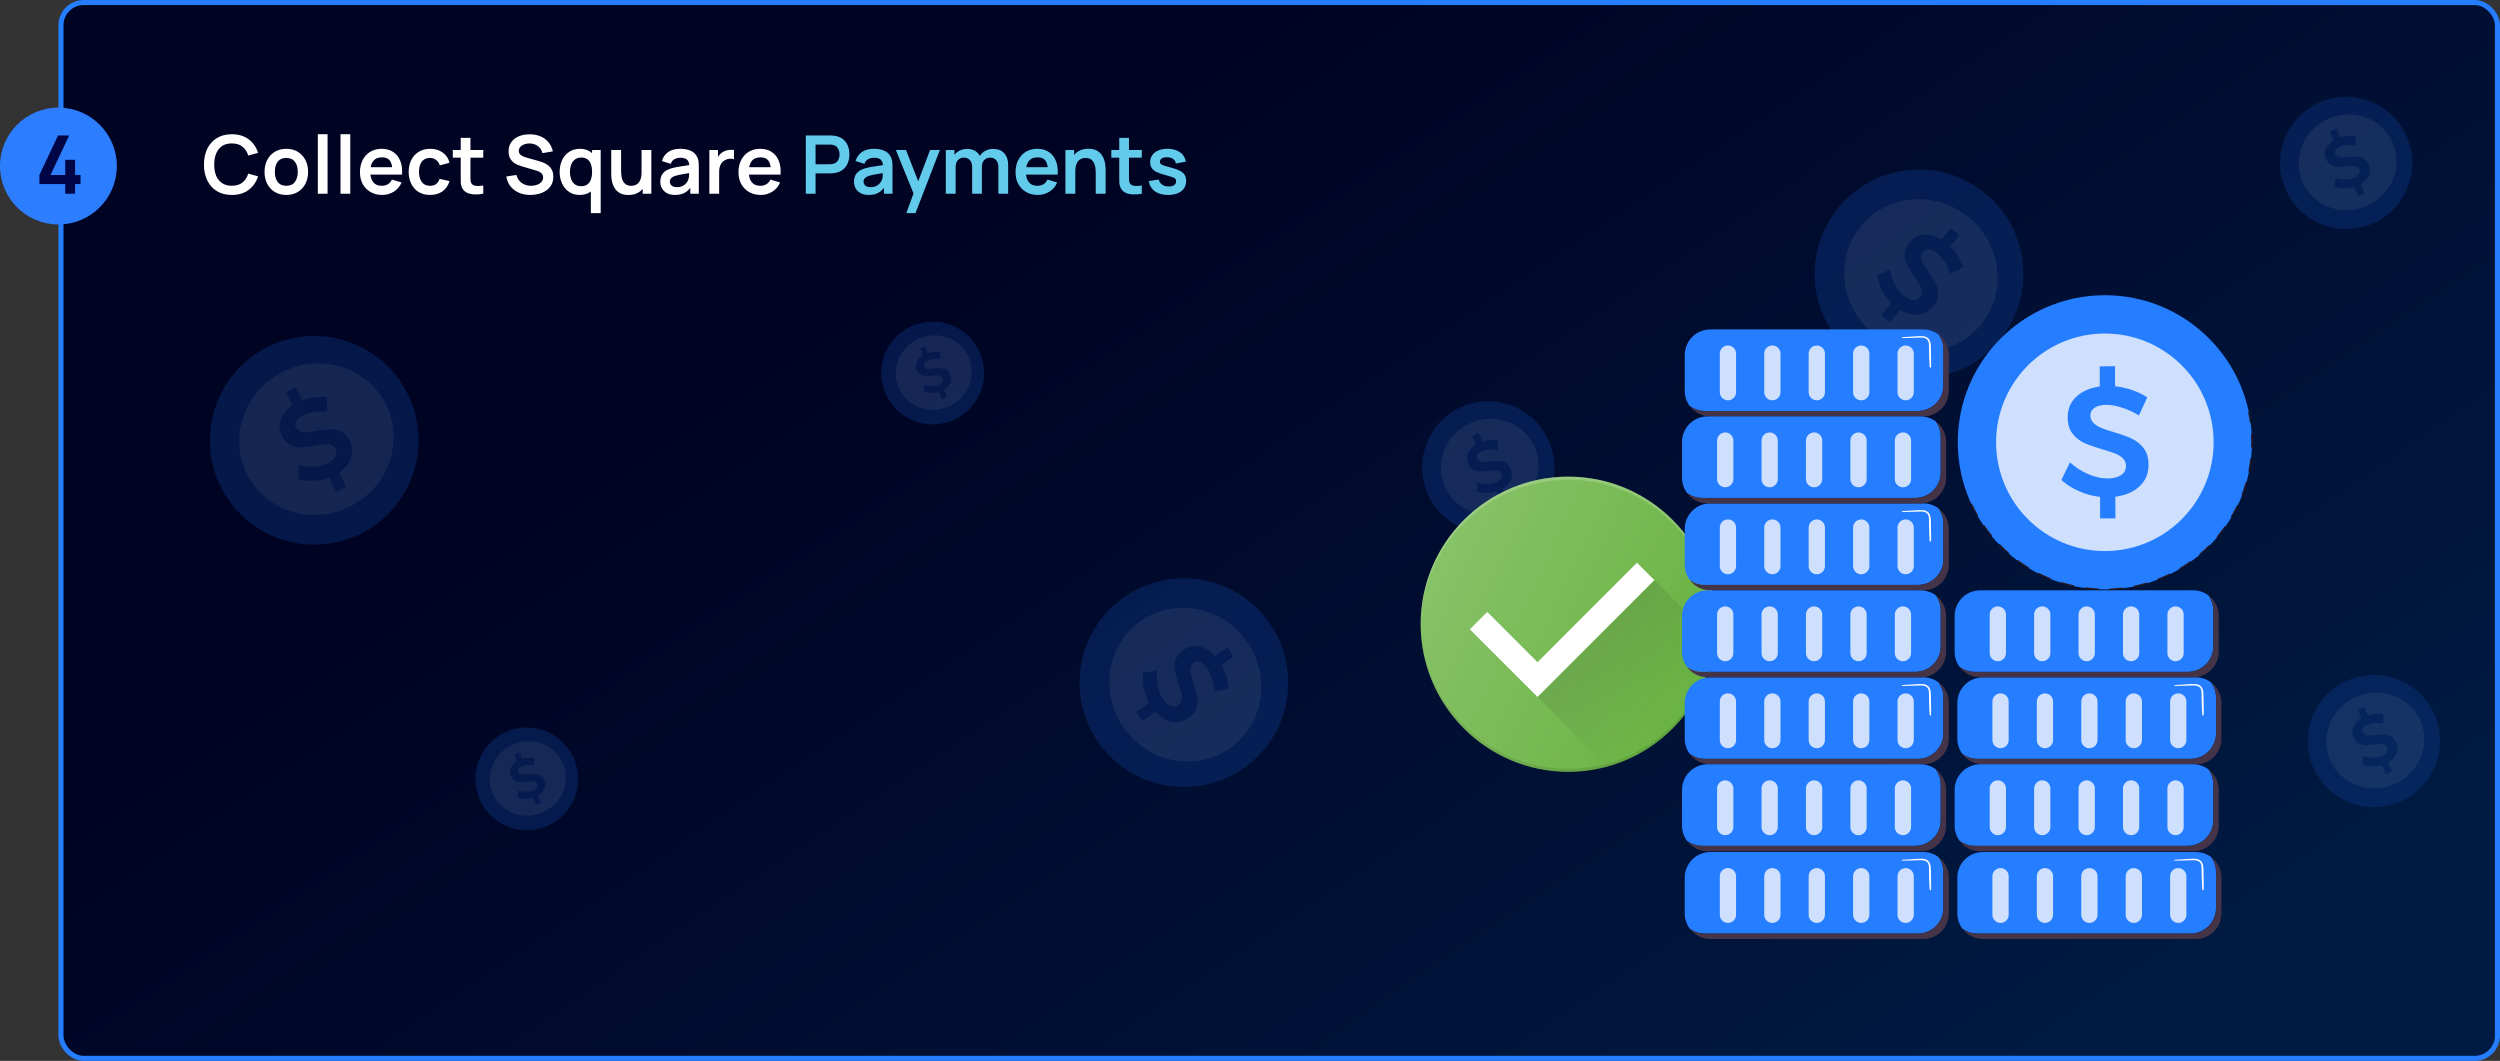 <svg width="813" height="345" viewBox="0 0 813 345" fill="none" xmlns="http://www.w3.org/2000/svg">
<rect x="0" y="0" width="813" height="345" fill="#333333" stroke="none"/>
<rect x="19.823" y="0.823" width="792.355" height="343.355" rx="7.404" fill="url(#paint0_linear_110_235)"/>
<rect x="19.823" y="0.823" width="792.355" height="343.355" rx="7.404" stroke="#257DFF" stroke-width="1.645"/>
<path d="M75.397 63.395C73.502 63.395 71.878 62.982 70.527 62.158C69.175 61.324 68.136 60.166 67.407 58.683C66.688 57.2 66.328 55.48 66.328 53.523C66.328 51.566 66.688 49.846 67.407 48.363C68.136 46.88 69.175 45.726 70.527 44.901C71.878 44.067 73.502 43.651 75.397 43.651C77.582 43.651 79.403 44.199 80.86 45.296C82.316 46.384 83.339 47.854 83.927 49.706L80.728 50.587C80.359 49.35 79.732 48.385 78.846 47.692C77.96 46.989 76.81 46.639 75.397 46.639C74.125 46.639 73.063 46.924 72.212 47.494C71.369 48.065 70.733 48.867 70.303 49.903C69.882 50.93 69.667 52.136 69.658 53.523C69.658 54.909 69.869 56.12 70.29 57.156C70.72 58.182 71.361 58.981 72.212 59.551C73.063 60.122 74.125 60.407 75.397 60.407C76.81 60.407 77.96 60.056 78.846 59.354C79.732 58.652 80.359 57.687 80.728 56.458L83.927 57.34C83.339 59.191 82.316 60.666 80.86 61.763C79.403 62.851 77.582 63.395 75.397 63.395ZM93.095 63.395C91.674 63.395 90.432 63.075 89.37 62.434C88.308 61.793 87.484 60.911 86.896 59.788C86.317 58.656 86.027 57.358 86.027 55.892C86.027 54.4 86.325 53.093 86.922 51.969C87.519 50.846 88.348 49.969 89.41 49.337C90.472 48.705 91.7 48.389 93.095 48.389C94.526 48.389 95.772 48.709 96.834 49.35C97.895 49.991 98.72 50.877 99.308 52.009C99.896 53.132 100.19 54.427 100.19 55.892C100.19 57.366 99.892 58.669 99.295 59.801C98.707 60.925 97.882 61.807 96.82 62.447C95.759 63.079 94.517 63.395 93.095 63.395ZM93.095 60.42C94.359 60.42 95.298 59.999 95.912 59.156C96.526 58.314 96.834 57.226 96.834 55.892C96.834 54.514 96.522 53.417 95.899 52.601C95.276 51.776 94.341 51.364 93.095 51.364C92.244 51.364 91.542 51.557 90.989 51.943C90.445 52.321 90.042 52.851 89.778 53.536C89.515 54.212 89.383 54.997 89.383 55.892C89.383 57.27 89.695 58.371 90.318 59.196C90.95 60.012 91.876 60.42 93.095 60.42ZM103.354 63V43.651H106.526V63H103.354ZM110.732 63V43.651H113.904V63H110.732ZM124.31 63.395C122.871 63.395 121.607 63.083 120.519 62.46C119.431 61.837 118.58 60.973 117.966 59.867C117.36 58.762 117.057 57.489 117.057 56.05C117.057 54.497 117.356 53.15 117.952 52.009C118.549 50.859 119.378 49.969 120.44 49.337C121.502 48.705 122.731 48.389 124.126 48.389C125.6 48.389 126.851 48.736 127.877 49.429C128.913 50.114 129.681 51.083 130.181 52.338C130.681 53.593 130.87 55.072 130.747 56.774H127.601V55.616C127.592 54.071 127.32 52.944 126.785 52.233C126.25 51.522 125.407 51.167 124.258 51.167C122.959 51.167 121.994 51.57 121.362 52.377C120.73 53.176 120.414 54.348 120.414 55.892C120.414 57.331 120.73 58.446 121.362 59.235C121.994 60.025 122.915 60.42 124.126 60.42C124.907 60.42 125.578 60.249 126.14 59.907C126.71 59.556 127.149 59.051 127.456 58.393L130.589 59.341C130.045 60.622 129.202 61.618 128.062 62.329C126.93 63.039 125.679 63.395 124.31 63.395ZM119.414 56.774V54.378H129.194V56.774H119.414ZM139.857 63.395C138.392 63.395 137.141 63.07 136.106 62.421C135.07 61.763 134.276 60.868 133.723 59.736C133.179 58.604 132.903 57.322 132.894 55.892C132.903 54.435 133.188 53.145 133.75 52.022C134.32 50.89 135.127 50.004 136.172 49.363C137.216 48.714 138.458 48.389 139.897 48.389C141.511 48.389 142.876 48.797 143.99 49.613C145.114 50.421 145.846 51.526 146.189 52.93L143.029 53.786C142.784 53.023 142.376 52.43 141.805 52.009C141.235 51.579 140.586 51.364 139.857 51.364C139.032 51.364 138.352 51.562 137.817 51.956C137.282 52.342 136.887 52.878 136.632 53.562C136.378 54.247 136.251 55.023 136.251 55.892C136.251 57.243 136.553 58.336 137.159 59.17C137.764 60.003 138.664 60.42 139.857 60.42C140.7 60.42 141.362 60.227 141.845 59.841C142.336 59.455 142.705 58.898 142.95 58.169L146.189 58.893C145.75 60.341 144.982 61.456 143.885 62.237C142.788 63.009 141.446 63.395 139.857 63.395ZM157.158 63C156.219 63.175 155.298 63.25 154.394 63.224C153.499 63.206 152.696 63.044 151.985 62.737C151.275 62.421 150.735 61.925 150.366 61.249C150.042 60.635 149.871 60.008 149.853 59.367C149.835 58.726 149.827 58.002 149.827 57.195V44.835H152.986V57.011C152.986 57.581 152.99 58.081 152.999 58.511C153.016 58.941 153.109 59.292 153.275 59.565C153.591 60.091 154.096 60.385 154.789 60.446C155.482 60.508 156.272 60.473 157.158 60.341V63ZM147.247 51.272V48.784H157.158V51.272H147.247ZM172.501 63.395C171.115 63.395 169.864 63.154 168.75 62.671C167.644 62.188 166.732 61.499 166.012 60.604C165.301 59.7 164.849 58.63 164.656 57.393L167.947 56.892C168.228 58.016 168.803 58.884 169.671 59.499C170.549 60.113 171.558 60.42 172.699 60.42C173.374 60.42 174.011 60.315 174.607 60.104C175.204 59.894 175.687 59.586 176.055 59.183C176.433 58.779 176.621 58.283 176.621 57.695C176.621 57.432 176.577 57.191 176.49 56.971C176.402 56.743 176.27 56.541 176.095 56.366C175.928 56.19 175.709 56.032 175.437 55.892C175.173 55.743 174.866 55.616 174.515 55.51L169.619 54.062C169.197 53.94 168.741 53.777 168.25 53.575C167.767 53.365 167.306 53.08 166.868 52.72C166.438 52.351 166.082 51.886 165.801 51.325C165.529 50.754 165.393 50.052 165.393 49.218C165.393 47.999 165.701 46.976 166.315 46.151C166.938 45.318 167.771 44.695 168.816 44.282C169.869 43.87 171.036 43.668 172.317 43.677C173.616 43.686 174.774 43.909 175.792 44.348C176.81 44.778 177.661 45.406 178.346 46.23C179.03 47.055 179.513 48.051 179.794 49.218L176.384 49.811C176.244 49.144 175.972 48.578 175.568 48.113C175.173 47.639 174.686 47.279 174.107 47.033C173.537 46.788 172.927 46.656 172.278 46.639C171.646 46.63 171.058 46.726 170.514 46.928C169.978 47.121 169.544 47.402 169.211 47.77C168.886 48.139 168.724 48.569 168.724 49.06C168.724 49.526 168.864 49.907 169.145 50.206C169.426 50.495 169.772 50.728 170.185 50.903C170.606 51.07 171.031 51.21 171.461 51.325L174.858 52.272C175.323 52.395 175.845 52.562 176.424 52.772C177.003 52.983 177.56 53.277 178.096 53.654C178.631 54.032 179.07 54.528 179.412 55.142C179.763 55.756 179.938 56.537 179.938 57.485C179.938 58.468 179.732 59.332 179.32 60.078C178.916 60.815 178.368 61.429 177.674 61.921C176.981 62.412 176.187 62.781 175.292 63.026C174.406 63.272 173.475 63.395 172.501 63.395ZM188.487 63.395C187.18 63.395 186.039 63.066 185.065 62.408C184.091 61.749 183.336 60.854 182.801 59.722C182.265 58.59 181.998 57.314 181.998 55.892C181.998 54.453 182.265 53.172 182.801 52.048C183.345 50.916 184.113 50.026 185.104 49.376C186.096 48.718 187.263 48.389 188.606 48.389C189.957 48.389 191.089 48.718 192.002 49.376C192.923 50.026 193.621 50.916 194.094 52.048C194.568 53.181 194.805 54.462 194.805 55.892C194.805 57.305 194.568 58.582 194.094 59.722C193.621 60.854 192.914 61.749 191.975 62.408C191.036 63.066 189.874 63.395 188.487 63.395ZM188.974 60.552C189.825 60.552 190.51 60.359 191.027 59.972C191.554 59.578 191.936 59.029 192.173 58.327C192.418 57.625 192.541 56.813 192.541 55.892C192.541 54.962 192.418 54.15 192.173 53.457C191.936 52.755 191.563 52.211 191.054 51.825C190.545 51.43 189.887 51.232 189.079 51.232C188.228 51.232 187.526 51.443 186.973 51.864C186.42 52.277 186.012 52.838 185.749 53.549C185.486 54.251 185.354 55.032 185.354 55.892C185.354 56.761 185.482 57.551 185.736 58.261C185.999 58.963 186.399 59.521 186.934 59.933C187.469 60.346 188.149 60.552 188.974 60.552ZM192.146 69.318V58.762H192.541V48.784H195.345V69.318H192.146ZM204.366 63.408C203.313 63.408 202.445 63.233 201.76 62.882C201.076 62.531 200.532 62.083 200.128 61.539C199.724 60.995 199.426 60.416 199.233 59.801C199.04 59.187 198.913 58.608 198.851 58.064C198.799 57.511 198.772 57.063 198.772 56.721V48.784H201.984V55.629C201.984 56.068 202.015 56.563 202.076 57.116C202.138 57.66 202.278 58.187 202.497 58.696C202.725 59.196 203.059 59.608 203.498 59.933C203.945 60.258 204.546 60.42 205.301 60.42C205.705 60.42 206.104 60.354 206.499 60.223C206.894 60.091 207.249 59.867 207.565 59.551C207.89 59.227 208.149 58.783 208.342 58.222C208.535 57.66 208.631 56.95 208.631 56.09L210.513 56.892C210.513 58.103 210.277 59.2 209.803 60.183C209.338 61.166 208.649 61.951 207.736 62.539C206.824 63.118 205.7 63.408 204.366 63.408ZM209.013 63V58.59H208.631V48.784H211.817V63H209.013ZM219.49 63.395C218.463 63.395 217.595 63.202 216.884 62.816C216.173 62.421 215.633 61.899 215.265 61.249C214.905 60.6 214.725 59.885 214.725 59.104C214.725 58.419 214.839 57.805 215.067 57.261C215.295 56.708 215.646 56.234 216.12 55.839C216.594 55.436 217.208 55.107 217.963 54.852C218.533 54.668 219.2 54.501 219.964 54.352C220.736 54.203 221.57 54.067 222.465 53.944C223.369 53.812 224.312 53.672 225.295 53.523L224.163 54.168C224.172 53.185 223.952 52.461 223.505 51.996C223.057 51.531 222.302 51.298 221.241 51.298C220.6 51.298 219.981 51.447 219.385 51.746C218.788 52.044 218.371 52.557 218.134 53.286L215.238 52.377C215.589 51.175 216.256 50.21 217.239 49.482C218.231 48.753 219.565 48.389 221.241 48.389C222.504 48.389 223.614 48.595 224.571 49.008C225.536 49.42 226.251 50.096 226.716 51.035C226.971 51.535 227.124 52.048 227.177 52.575C227.23 53.093 227.256 53.659 227.256 54.273V63H224.479V59.92L224.939 60.42C224.299 61.447 223.549 62.202 222.689 62.684C221.837 63.158 220.771 63.395 219.49 63.395ZM220.122 60.868C220.841 60.868 221.456 60.74 221.965 60.486C222.474 60.231 222.877 59.92 223.176 59.551C223.483 59.183 223.689 58.836 223.794 58.511C223.961 58.108 224.053 57.647 224.071 57.129C224.097 56.603 224.11 56.177 224.11 55.853L225.084 56.142C224.128 56.291 223.307 56.423 222.623 56.537C221.938 56.651 221.35 56.761 220.859 56.866C220.368 56.963 219.933 57.072 219.556 57.195C219.187 57.327 218.876 57.48 218.621 57.656C218.367 57.831 218.169 58.033 218.029 58.261C217.897 58.489 217.831 58.757 217.831 59.064C217.831 59.415 217.919 59.727 218.095 59.999C218.27 60.262 218.525 60.473 218.858 60.631C219.2 60.789 219.622 60.868 220.122 60.868ZM230.683 63V48.784H233.487V52.246L233.144 51.798C233.32 51.325 233.552 50.895 233.842 50.508C234.14 50.114 234.496 49.789 234.908 49.534C235.259 49.297 235.645 49.113 236.067 48.981C236.497 48.841 236.935 48.758 237.383 48.731C237.83 48.696 238.265 48.714 238.686 48.784V51.746C238.265 51.623 237.778 51.583 237.225 51.627C236.681 51.671 236.189 51.825 235.751 52.088C235.312 52.325 234.952 52.628 234.671 52.996C234.399 53.365 234.197 53.786 234.066 54.26C233.934 54.725 233.868 55.23 233.868 55.774V63H230.683ZM247.404 63.395C245.965 63.395 244.701 63.083 243.613 62.46C242.525 61.837 241.673 60.973 241.059 59.867C240.454 58.762 240.151 57.489 240.151 56.05C240.151 54.497 240.449 53.15 241.046 52.009C241.643 50.859 242.472 49.969 243.534 49.337C244.596 48.705 245.824 48.389 247.219 48.389C248.694 48.389 249.944 48.736 250.971 49.429C252.006 50.114 252.774 51.083 253.274 52.338C253.775 53.593 253.963 55.072 253.84 56.774H250.694V55.616C250.686 54.071 250.414 52.944 249.878 52.233C249.343 51.522 248.501 51.167 247.351 51.167C246.052 51.167 245.087 51.57 244.455 52.377C243.823 53.176 243.508 54.348 243.508 55.892C243.508 57.331 243.823 58.446 244.455 59.235C245.087 60.025 246.008 60.42 247.219 60.42C248 60.42 248.672 60.249 249.233 59.907C249.804 59.556 250.243 59.051 250.55 58.393L253.682 59.341C253.138 60.622 252.296 61.618 251.155 62.329C250.023 63.039 248.773 63.395 247.404 63.395ZM242.507 56.774V54.378H252.287V56.774H242.507Z" fill="white"/>
<path d="M262.048 63V44.045H269.88C270.064 44.045 270.301 44.054 270.59 44.072C270.88 44.081 271.148 44.107 271.393 44.151C272.49 44.318 273.394 44.682 274.105 45.243C274.824 45.805 275.355 46.516 275.698 47.376C276.049 48.227 276.224 49.175 276.224 50.219C276.224 51.254 276.049 52.202 275.698 53.062C275.347 53.913 274.811 54.62 274.092 55.181C273.381 55.743 272.481 56.107 271.393 56.274C271.148 56.309 270.876 56.335 270.577 56.353C270.288 56.37 270.055 56.379 269.88 56.379H265.22V63H262.048ZM265.22 53.417H269.748C269.923 53.417 270.121 53.409 270.34 53.391C270.56 53.373 270.761 53.338 270.946 53.286C271.472 53.154 271.885 52.922 272.183 52.588C272.49 52.255 272.705 51.877 272.828 51.456C272.96 51.035 273.025 50.623 273.025 50.219C273.025 49.815 272.96 49.403 272.828 48.981C272.705 48.551 272.49 48.17 272.183 47.836C271.885 47.503 271.472 47.27 270.946 47.139C270.761 47.086 270.56 47.055 270.34 47.047C270.121 47.029 269.923 47.02 269.748 47.02H265.22V53.417ZM282.476 63.395C281.45 63.395 280.581 63.202 279.87 62.816C279.159 62.421 278.62 61.899 278.251 61.249C277.891 60.6 277.711 59.885 277.711 59.104C277.711 58.419 277.826 57.805 278.054 57.261C278.282 56.708 278.633 56.234 279.107 55.839C279.581 55.436 280.195 55.107 280.95 54.852C281.52 54.668 282.187 54.501 282.95 54.352C283.723 54.203 284.556 54.067 285.451 53.944C286.355 53.812 287.298 53.672 288.281 53.523L287.149 54.168C287.158 53.185 286.939 52.461 286.491 51.996C286.044 51.531 285.289 51.298 284.227 51.298C283.587 51.298 282.968 51.447 282.371 51.746C281.774 52.044 281.358 52.557 281.121 53.286L278.225 52.377C278.576 51.175 279.243 50.21 280.226 49.482C281.217 48.753 282.551 48.389 284.227 48.389C285.491 48.389 286.601 48.595 287.557 49.008C288.523 49.42 289.238 50.096 289.703 51.035C289.957 51.535 290.111 52.048 290.164 52.575C290.216 53.093 290.243 53.659 290.243 54.273V63H287.465V59.92L287.926 60.42C287.285 61.447 286.535 62.202 285.675 62.684C284.824 63.158 283.758 63.395 282.476 63.395ZM283.108 60.868C283.828 60.868 284.442 60.74 284.951 60.486C285.46 60.231 285.864 59.92 286.162 59.551C286.469 59.183 286.675 58.836 286.781 58.511C286.947 58.108 287.04 57.647 287.057 57.129C287.083 56.603 287.097 56.177 287.097 55.853L288.071 56.142C287.114 56.291 286.294 56.423 285.609 56.537C284.925 56.651 284.337 56.761 283.845 56.866C283.354 56.963 282.92 57.072 282.542 57.195C282.174 57.327 281.862 57.48 281.608 57.656C281.353 57.831 281.156 58.033 281.015 58.261C280.884 58.489 280.818 58.757 280.818 59.064C280.818 59.415 280.906 59.727 281.081 59.999C281.257 60.262 281.511 60.473 281.845 60.631C282.187 60.789 282.608 60.868 283.108 60.868ZM294.742 69.318L297.479 61.802L297.532 64.013L291.332 48.784H294.636L299.033 60.051H298.19L302.468 48.784H305.64L297.716 69.318H294.742ZM324.676 63V54.365C324.676 53.391 324.435 52.632 323.952 52.088C323.469 51.535 322.815 51.259 321.991 51.259C321.482 51.259 321.025 51.377 320.622 51.614C320.218 51.842 319.898 52.184 319.661 52.641C319.424 53.088 319.305 53.624 319.305 54.247L317.897 53.417C317.888 52.435 318.108 51.57 318.555 50.824C319.011 50.07 319.626 49.482 320.398 49.06C321.17 48.639 322.03 48.429 322.978 48.429C324.549 48.429 325.751 48.903 326.584 49.85C327.427 50.789 327.848 52.026 327.848 53.562V63H324.676ZM307.577 63V48.784H310.381V53.194H310.776V63H307.577ZM316.146 63V54.405C316.146 53.413 315.905 52.641 315.422 52.088C314.94 51.535 314.282 51.259 313.448 51.259C312.641 51.259 311.991 51.535 311.5 52.088C311.017 52.641 310.776 53.36 310.776 54.247L309.354 53.299C309.354 52.377 309.582 51.548 310.039 50.811C310.495 50.074 311.109 49.495 311.882 49.074C312.663 48.644 313.536 48.429 314.501 48.429C315.563 48.429 316.449 48.657 317.16 49.113C317.879 49.561 318.415 50.175 318.766 50.956C319.125 51.728 319.305 52.601 319.305 53.575V63H316.146ZM337.513 63.395C336.074 63.395 334.81 63.083 333.722 62.46C332.634 61.837 331.783 60.973 331.168 59.867C330.563 58.762 330.26 57.489 330.26 56.05C330.26 54.497 330.559 53.15 331.155 52.009C331.752 50.859 332.581 49.969 333.643 49.337C334.705 48.705 335.933 48.389 337.329 48.389C338.803 48.389 340.053 48.736 341.08 49.429C342.116 50.114 342.883 51.083 343.384 52.338C343.884 53.593 344.072 55.072 343.95 56.774H340.804V55.616C340.795 54.071 340.523 52.944 339.988 52.233C339.452 51.522 338.61 51.167 337.46 51.167C336.162 51.167 335.196 51.57 334.564 52.377C333.933 53.176 333.617 54.348 333.617 55.892C333.617 57.331 333.933 58.446 334.564 59.235C335.196 60.025 336.118 60.42 337.329 60.42C338.11 60.42 338.781 60.249 339.343 59.907C339.913 59.556 340.352 59.051 340.659 58.393L343.792 59.341C343.248 60.622 342.405 61.618 341.264 62.329C340.132 63.039 338.882 63.395 337.513 63.395ZM332.616 56.774V54.378H342.396V56.774H332.616ZM356.334 63V56.155C356.334 55.708 356.303 55.212 356.241 54.668C356.18 54.124 356.035 53.602 355.807 53.102C355.588 52.593 355.254 52.176 354.807 51.851C354.368 51.526 353.771 51.364 353.017 51.364C352.613 51.364 352.214 51.43 351.819 51.562C351.424 51.693 351.064 51.921 350.739 52.246C350.423 52.562 350.169 53.001 349.976 53.562C349.783 54.115 349.686 54.826 349.686 55.695L347.804 54.892C347.804 53.681 348.037 52.584 348.502 51.601C348.976 50.618 349.669 49.837 350.581 49.258C351.494 48.67 352.617 48.376 353.951 48.376C355.004 48.376 355.873 48.551 356.557 48.903C357.242 49.254 357.786 49.701 358.19 50.245C358.593 50.789 358.892 51.368 359.085 51.983C359.278 52.597 359.401 53.181 359.453 53.733C359.515 54.277 359.545 54.721 359.545 55.063V63H356.334ZM346.475 63V48.784H349.305V53.194H349.686V63H346.475ZM371.312 63C370.373 63.175 369.452 63.25 368.548 63.224C367.653 63.206 366.85 63.044 366.139 62.737C365.429 62.421 364.889 61.925 364.52 61.249C364.196 60.635 364.025 60.008 364.007 59.367C363.989 58.726 363.981 58.002 363.981 57.195V44.835H367.14V57.011C367.14 57.581 367.144 58.081 367.153 58.511C367.17 58.941 367.263 59.292 367.429 59.565C367.745 60.091 368.25 60.385 368.943 60.446C369.636 60.508 370.426 60.473 371.312 60.341V63ZM361.401 51.272V48.784H371.312V51.272H361.401ZM379.858 63.395C378.103 63.395 376.677 63 375.58 62.21C374.483 61.42 373.816 60.31 373.579 58.88L376.818 58.38C376.984 59.082 377.353 59.635 377.923 60.038C378.494 60.442 379.213 60.644 380.082 60.644C380.845 60.644 381.433 60.495 381.846 60.196C382.267 59.889 382.478 59.472 382.478 58.946C382.478 58.621 382.399 58.362 382.241 58.169C382.091 57.967 381.758 57.774 381.24 57.59C380.723 57.406 379.928 57.173 378.858 56.892C377.664 56.577 376.717 56.239 376.015 55.879C375.313 55.51 374.808 55.076 374.501 54.576C374.194 54.076 374.04 53.47 374.04 52.759C374.04 51.873 374.273 51.101 374.738 50.443C375.203 49.785 375.852 49.28 376.686 48.929C377.52 48.569 378.502 48.389 379.634 48.389C380.74 48.389 381.719 48.56 382.57 48.903C383.43 49.245 384.123 49.732 384.649 50.364C385.176 50.995 385.501 51.737 385.624 52.588L382.385 53.167C382.306 52.562 382.03 52.084 381.556 51.733C381.091 51.382 380.468 51.184 379.687 51.14C378.941 51.096 378.34 51.21 377.884 51.483C377.427 51.746 377.199 52.119 377.199 52.601C377.199 52.873 377.291 53.106 377.476 53.299C377.66 53.492 378.029 53.685 378.581 53.878C379.143 54.071 379.977 54.308 381.082 54.589C382.214 54.879 383.118 55.212 383.794 55.589C384.478 55.958 384.97 56.401 385.268 56.919C385.575 57.437 385.729 58.064 385.729 58.801C385.729 60.231 385.207 61.355 384.162 62.171C383.127 62.987 381.692 63.395 379.858 63.395Z" fill="#62CBEC"/>
<g opacity="0.4">
<path d="M503.708 143.426C508.434 154.32 503.432 166.986 492.546 171.708C481.652 176.434 468.986 171.432 464.26 160.538C459.534 149.644 464.539 136.986 475.433 132.26C486.32 127.537 498.982 132.532 503.708 143.426Z" fill="#0D3786"/>
<path d="M499.123 145.419C502.53 153.273 498.719 162.492 490.617 166.006C482.51 169.522 473.172 166.005 469.765 158.151C466.357 150.298 470.17 141.084 478.278 137.568C486.38 134.054 495.715 137.565 499.123 145.419Z" fill="#365B9D"/>
<path d="M481.254 149.976C481.648 150.137 482.094 150.215 482.587 150.212C483.08 150.212 483.733 150.161 484.546 150.063C485.678 149.928 486.63 149.872 487.402 149.894C488.173 149.916 488.912 150.121 489.618 150.512C490.323 150.902 490.883 151.575 491.298 152.533C491.825 153.747 491.841 154.926 491.347 156.065C490.854 157.205 489.959 158.157 488.665 158.922L489.967 161.924L487.873 162.833L486.581 159.853C485.543 160.166 484.473 160.318 483.37 160.303C482.266 160.29 481.232 160.119 480.269 159.789L480.393 156.831C481.445 157.208 482.521 157.394 483.626 157.389C484.732 157.386 485.686 157.209 486.488 156.861C487.278 156.518 487.834 156.096 488.151 155.592C488.469 155.089 488.514 154.574 488.284 154.044C488.098 153.617 487.807 153.322 487.41 153.163C487.016 153.002 486.569 152.929 486.071 152.942C485.573 152.954 484.911 153.012 484.086 153.115C482.954 153.249 482.009 153.311 481.25 153.302C480.491 153.292 479.761 153.094 479.058 152.711C478.356 152.328 477.8 151.665 477.391 150.721C476.895 149.578 476.877 148.456 477.339 147.356C477.801 146.256 478.668 145.321 479.942 144.546L478.733 141.76L480.817 140.829L482.026 143.617C482.867 143.354 483.728 143.192 484.607 143.134C485.486 143.076 486.317 143.114 487.097 143.252L487.041 146.255C486.075 146.114 485.137 146.088 484.231 146.176C483.322 146.264 482.563 146.44 481.957 146.702C481.28 146.996 480.799 147.358 480.517 147.787C480.234 148.215 480.191 148.658 480.389 149.115C480.569 149.531 480.857 149.817 481.254 149.976Z" fill="#0D3786"/>
</g>
<g opacity="0.4">
<path d="M782.708 44.426C787.434 55.32 782.432 67.986 771.546 72.708C760.652 77.434 747.986 72.432 743.26 61.538C738.534 50.644 743.539 37.986 754.433 33.26C765.32 28.537 777.982 33.532 782.708 44.426Z" fill="#0D3786"/>
<path d="M778.123 46.419C781.53 54.273 777.719 63.492 769.617 67.006C761.51 70.522 752.172 67.005 748.765 59.151C745.357 51.298 749.17 42.084 757.278 38.568C765.38 35.054 774.715 38.565 778.123 46.419Z" fill="#365B9D"/>
<path d="M760.254 50.976C760.648 51.136 761.094 51.215 761.587 51.212C762.08 51.212 762.733 51.161 763.546 51.063C764.678 50.928 765.63 50.872 766.402 50.894C767.173 50.916 767.912 51.121 768.618 51.512C769.323 51.902 769.883 52.575 770.298 53.533C770.825 54.747 770.841 55.926 770.347 57.065C769.854 58.205 768.959 59.157 767.665 59.922L768.967 62.924L766.873 63.833L765.581 60.853C764.543 61.166 763.473 61.318 762.37 61.303C761.266 61.29 760.232 61.119 759.269 60.789L759.393 57.831C760.445 58.208 761.521 58.394 762.626 58.389C763.732 58.386 764.686 58.209 765.488 57.861C766.278 57.518 766.834 57.096 767.151 56.592C767.469 56.089 767.514 55.574 767.284 55.044C767.098 54.617 766.807 54.322 766.41 54.163C766.016 54.002 765.569 53.929 765.071 53.942C764.573 53.954 763.911 54.012 763.086 54.115C761.954 54.249 761.009 54.311 760.25 54.302C759.491 54.292 758.761 54.094 758.058 53.711C757.356 53.328 756.8 52.665 756.391 51.721C755.895 50.578 755.877 49.456 756.339 48.356C756.801 47.257 757.668 46.321 758.942 45.546L757.733 42.76L759.817 41.829L761.026 44.617C761.867 44.354 762.728 44.192 763.607 44.134C764.486 44.076 765.317 44.114 766.097 44.252L766.041 47.255C765.075 47.114 764.137 47.087 763.231 47.176C762.322 47.264 761.563 47.44 760.957 47.702C760.28 47.996 759.799 48.358 759.517 48.787C759.234 49.215 759.191 49.658 759.389 50.115C759.569 50.531 759.857 50.816 760.254 50.976Z" fill="#0D3786"/>
</g>
<g opacity="0.4">
<path d="M791.708 232.426C796.434 243.32 791.432 255.986 780.546 260.708C769.652 265.434 756.986 260.432 752.26 249.538C747.534 238.644 752.539 225.986 763.433 221.26C774.32 216.537 786.982 221.532 791.708 232.426Z" fill="#0D3786"/>
<path d="M787.123 234.419C790.53 242.273 786.719 251.492 778.617 255.006C770.51 258.522 761.172 255.005 757.765 247.151C754.357 239.298 758.17 230.084 766.278 226.568C774.38 223.054 783.715 226.565 787.123 234.419Z" fill="#365B9D"/>
<path d="M769.254 238.976C769.648 239.137 770.094 239.215 770.587 239.212C771.08 239.212 771.733 239.161 772.546 239.063C773.678 238.928 774.63 238.872 775.402 238.894C776.173 238.916 776.912 239.121 777.618 239.512C778.323 239.902 778.883 240.575 779.298 241.533C779.825 242.747 779.841 243.926 779.347 245.065C778.854 246.205 777.959 247.157 776.665 247.922L777.967 250.924L775.873 251.833L774.581 248.853C773.543 249.166 772.473 249.318 771.37 249.303C770.266 249.29 769.232 249.119 768.269 248.789L768.393 245.831C769.445 246.208 770.521 246.394 771.626 246.389C772.732 246.386 773.686 246.209 774.488 245.861C775.278 245.518 775.834 245.096 776.151 244.592C776.469 244.089 776.514 243.574 776.284 243.044C776.098 242.617 775.807 242.322 775.41 242.163C775.016 242.002 774.569 241.929 774.071 241.942C773.573 241.954 772.911 242.012 772.086 242.115C770.954 242.249 770.009 242.311 769.25 242.302C768.491 242.292 767.761 242.094 767.058 241.711C766.356 241.328 765.8 240.665 765.391 239.721C764.895 238.578 764.877 237.456 765.339 236.356C765.801 235.256 766.668 234.321 767.942 233.546L766.733 230.76L768.817 229.829L770.026 232.617C770.867 232.354 771.728 232.192 772.607 232.134C773.486 232.076 774.317 232.114 775.097 232.252L775.041 235.255C774.075 235.114 773.137 235.088 772.231 235.176C771.322 235.264 770.563 235.44 769.957 235.702C769.28 235.996 768.799 236.358 768.517 236.787C768.234 237.215 768.191 237.658 768.389 238.115C768.569 238.531 768.857 238.817 769.254 238.976Z" fill="#0D3786"/>
</g>
<g opacity="0.4">
<path d="M318.627 114.649C322.3 123.115 318.413 132.957 309.953 136.627C301.488 140.3 291.645 136.413 287.973 127.947C284.301 119.481 288.19 109.645 296.656 105.973C305.115 102.303 314.955 106.184 318.627 114.649Z" fill="#0D3786"/>
<path d="M315.064 116.198C317.712 122.301 314.751 129.466 308.455 132.196C302.154 134.928 294.899 132.195 292.251 126.092C289.602 119.99 292.566 112.83 298.866 110.097C305.162 107.367 312.416 110.096 315.064 116.198Z" fill="#365B9D"/>
<path d="M301.178 119.74C301.485 119.864 301.831 119.925 302.215 119.923C302.598 119.923 303.105 119.883 303.737 119.807C304.616 119.702 305.356 119.659 305.956 119.675C306.555 119.693 307.13 119.852 307.678 120.156C308.226 120.459 308.661 120.982 308.984 121.727C309.393 122.67 309.406 123.586 309.022 124.471C308.638 125.357 307.943 126.097 306.937 126.691L307.949 129.024L306.322 129.73L305.318 127.415C304.511 127.658 303.68 127.776 302.823 127.764C301.965 127.755 301.162 127.622 300.413 127.365L300.51 125.066C301.327 125.359 302.163 125.504 303.022 125.5C303.881 125.498 304.622 125.36 305.246 125.089C305.86 124.823 306.292 124.496 306.538 124.104C306.785 123.713 306.82 123.313 306.641 122.901C306.497 122.569 306.271 122.34 305.963 122.216C305.656 122.091 305.308 122.034 304.922 122.044C304.535 122.054 304.02 122.099 303.379 122.179C302.499 122.283 301.765 122.331 301.175 122.324C300.585 122.316 300.018 122.163 299.472 121.865C298.926 121.567 298.495 121.052 298.177 120.318C297.792 119.43 297.777 118.559 298.136 117.704C298.495 116.849 299.169 116.122 300.159 115.52L299.22 113.355L300.839 112.632L301.779 114.798C302.432 114.594 303.101 114.468 303.784 114.423C304.467 114.378 305.113 114.407 305.719 114.514L305.675 116.848C304.925 116.738 304.196 116.718 303.492 116.787C302.785 116.855 302.196 116.991 301.725 117.196C301.199 117.424 300.825 117.705 300.606 118.039C300.386 118.371 300.352 118.716 300.506 119.071C300.647 119.394 300.87 119.616 301.178 119.74Z" fill="#0D3786"/>
</g>
<g opacity="0.4">
<path d="M186.627 246.649C190.3 255.115 186.413 264.957 177.953 268.627C169.488 272.3 159.645 268.413 155.973 259.947C152.301 251.481 156.19 241.645 164.656 237.973C173.115 234.303 182.955 238.184 186.627 246.649Z" fill="#0D3786"/>
<path d="M183.064 248.198C185.712 254.301 182.751 261.466 176.455 264.196C170.154 266.928 162.899 264.195 160.251 258.092C157.602 251.99 160.566 244.83 166.866 242.097C173.162 239.367 180.416 242.096 183.064 248.198Z" fill="#365B9D"/>
<path d="M169.178 251.74C169.485 251.864 169.831 251.925 170.215 251.923C170.598 251.923 171.105 251.883 171.737 251.807C172.616 251.702 173.356 251.659 173.956 251.675C174.555 251.693 175.13 251.852 175.678 252.156C176.226 252.459 176.661 252.982 176.984 253.727C177.393 254.67 177.406 255.586 177.022 256.471C176.638 257.357 175.943 258.097 174.937 258.691L175.949 261.024L174.322 261.73L173.318 259.415C172.511 259.658 171.68 259.776 170.823 259.764C169.965 259.755 169.162 259.622 168.413 259.365L168.51 257.066C169.327 257.359 170.163 257.504 171.022 257.5C171.881 257.498 172.622 257.36 173.246 257.089C173.86 256.823 174.292 256.496 174.538 256.104C174.785 255.713 174.82 255.313 174.641 254.901C174.497 254.569 174.271 254.34 173.963 254.216C173.656 254.091 173.308 254.034 172.922 254.044C172.535 254.054 172.02 254.099 171.379 254.179C170.499 254.283 169.765 254.331 169.175 254.324C168.585 254.316 168.018 254.163 167.472 253.865C166.926 253.567 166.495 253.052 166.177 252.318C165.792 251.43 165.777 250.559 166.136 249.704C166.495 248.849 167.169 248.122 168.159 247.52L167.22 245.355L168.839 244.632L169.779 246.798C170.432 246.594 171.101 246.468 171.784 246.423C172.467 246.378 173.113 246.407 173.719 246.514L173.675 248.848C172.925 248.738 172.196 248.718 171.492 248.787C170.785 248.855 170.196 248.991 169.725 249.196C169.199 249.424 168.825 249.705 168.606 250.039C168.386 250.371 168.352 250.716 168.506 251.071C168.647 251.394 168.87 251.616 169.178 251.74Z" fill="#0D3786"/>
</g>
<g opacity="0.4">
<path d="M650.628 110.16C638.969 124.833 617.618 127.278 602.955 115.628C588.281 103.97 585.837 82.618 597.495 67.944C609.153 53.271 630.497 50.836 645.17 62.495C659.833 74.145 662.286 95.486 650.628 110.16Z" fill="#0D3786"/>
<path d="M644.446 105.256C636.042 115.835 620.373 117.378 609.462 108.707C598.543 100.03 596.504 84.416 604.908 73.836C613.312 63.257 628.974 61.722 639.893 70.399C650.804 79.07 652.85 94.677 644.446 105.256Z" fill="#365B9D"/>
<path d="M624.825 83.76C624.895 84.429 625.117 85.107 625.488 85.793C625.855 86.479 626.411 87.35 627.15 88.409C628.179 89.885 628.964 91.168 629.508 92.26C630.05 93.349 630.313 94.532 630.293 95.804C630.274 97.076 629.752 98.356 628.727 99.646C627.428 101.281 625.799 102.179 623.846 102.338C621.891 102.498 619.902 101.96 617.875 100.725L614.662 104.769L611.842 102.528L615.031 98.515C613.823 97.302 612.818 95.925 612.019 94.379C611.216 92.832 610.687 91.266 610.431 89.678L614.642 87.654C614.898 89.398 615.439 91.036 616.266 92.571C617.091 94.108 618.047 95.304 619.128 96.163C620.193 97.009 621.192 97.469 622.13 97.536C623.066 97.605 623.816 97.285 624.384 96.571C624.841 95.995 625.035 95.371 624.963 94.7C624.892 94.031 624.663 93.354 624.275 92.671C623.887 91.987 623.315 91.107 622.559 90.035C621.531 88.559 620.743 87.289 620.192 86.226C619.642 85.161 619.374 83.998 619.387 82.735C619.399 81.472 619.909 80.206 620.919 78.935C622.142 77.396 623.69 76.538 625.565 76.364C627.44 76.189 629.386 76.701 631.411 77.9L634.393 74.147L637.237 76.357L634.254 80.112C635.245 81.087 636.11 82.165 636.844 83.346C637.578 84.527 638.142 85.712 638.529 86.901L634.307 89.053C633.786 87.605 633.125 86.279 632.328 85.082C631.531 83.882 630.723 82.956 629.906 82.308C628.995 81.584 628.133 81.183 627.326 81.108C626.52 81.032 625.871 81.302 625.382 81.917C624.937 82.477 624.753 83.089 624.825 83.76Z" fill="#0D3786"/>
</g>
<g opacity="0.4">
<path d="M132.448 127.836C140.924 144.551 134.244 164.977 117.541 173.448C100.826 181.924 80.4 175.244 71.923 158.529C63.447 141.815 70.133 121.4 86.848 112.923C103.551 104.453 123.971 111.122 132.448 127.836Z" fill="#0D3786"/>
<path d="M125.413 131.411C131.525 143.46 126.394 158.345 113.964 164.647C101.524 170.954 86.482 166.298 80.37 154.248C74.258 142.199 79.393 127.322 91.832 121.015C104.263 114.713 119.301 119.361 125.413 131.411Z" fill="#365B9D"/>
<path d="M97.694 140.282C98.331 140.497 99.04 140.578 99.818 140.527C100.594 140.48 101.618 140.337 102.889 140.107C104.66 139.787 106.153 139.609 107.372 139.569C108.588 139.531 109.773 139.785 110.921 140.333C112.069 140.882 113.015 141.889 113.76 143.359C114.705 145.221 114.842 147.077 114.172 148.918C113.502 150.761 112.183 152.345 110.216 153.673L112.552 158.279L109.34 159.908L107.022 155.336C105.416 155.929 103.745 156.268 102.006 156.349C100.266 156.434 98.621 156.262 97.072 155.833L96.988 151.162C98.68 151.656 100.394 151.847 102.134 151.735C103.875 151.626 105.361 151.256 106.592 150.631C107.805 150.016 108.64 149.3 109.092 148.475C109.545 147.653 109.567 146.838 109.154 146.024C108.822 145.368 108.335 144.932 107.695 144.718C107.058 144.503 106.347 144.43 105.564 144.497C104.781 144.564 103.743 144.717 102.453 144.958C100.682 145.277 99.199 145.464 98.003 145.522C96.806 145.577 95.637 145.335 94.495 144.798C93.352 144.26 92.414 143.269 91.68 141.821C90.791 140.067 90.656 138.302 91.28 136.525C91.903 134.749 93.18 133.193 95.113 131.852L92.946 127.578L96.14 125.914L98.309 130.191C99.609 129.696 100.95 129.36 102.329 129.185C103.708 129.01 105.02 128.991 106.262 129.135L106.459 133.871C104.925 133.74 103.444 133.788 102.024 134.013C100.6 134.238 99.422 134.586 98.492 135.058C97.454 135.584 96.731 136.2 96.326 136.903C95.921 137.604 95.895 138.306 96.251 139.008C96.574 139.645 97.054 140.068 97.694 140.282Z" fill="#0D3786"/>
</g>
<g opacity="0.4">
<path d="M404.626 249.681C389.335 260.517 368.15 256.905 357.321 241.626C346.484 226.335 350.096 205.15 365.386 194.313C380.677 183.477 401.852 187.096 412.688 202.387C423.517 217.666 419.916 238.844 404.626 249.681Z" fill="#0D3786"/>
<path d="M400.058 243.246C389.035 251.06 373.559 248.168 365.501 236.796C357.438 225.416 359.838 209.854 370.86 202.04C381.883 194.227 397.351 197.124 405.415 208.504C413.472 219.876 411.081 235.433 400.058 243.246Z" fill="#365B9D"/>
<path d="M387.217 217.128C387.097 217.79 387.121 218.503 387.286 219.265C387.446 220.026 387.737 221.018 388.152 222.241C388.728 223.946 389.124 225.397 389.341 226.597C389.557 227.795 389.48 229.004 389.106 230.22C388.732 231.436 387.874 232.52 386.53 233.472C384.826 234.68 383.011 235.088 381.091 234.694C379.17 234.303 377.409 233.231 375.808 231.48L371.594 234.466L369.511 231.527L373.693 228.564C372.872 227.062 372.291 225.459 371.956 223.751C371.616 222.042 371.545 220.39 371.742 218.794L376.351 218.026C376.11 219.772 376.173 221.495 376.539 223.2C376.902 224.907 377.486 226.322 378.284 227.448C379.07 228.558 379.902 229.279 380.784 229.605C381.664 229.933 382.473 229.835 383.218 229.307C383.817 228.882 384.177 228.336 384.295 227.672C384.415 227.01 384.383 226.296 384.201 225.531C384.02 224.767 383.716 223.762 383.29 222.522C382.714 220.817 382.312 219.378 382.079 218.203C381.848 217.027 381.916 215.835 382.28 214.626C382.644 213.417 383.488 212.344 384.812 211.405C386.416 210.269 388.143 209.876 389.992 210.232C391.841 210.588 393.567 211.623 395.177 213.339L399.087 210.568L401.202 213.484L397.289 216.257C397.969 217.47 398.498 218.747 398.873 220.086C399.248 221.424 399.46 222.719 399.5 223.969L394.844 224.858C394.748 223.321 394.484 221.864 394.052 220.492C393.622 219.117 393.104 218.002 392.501 217.152C391.828 216.202 391.113 215.577 390.358 215.28C389.606 214.982 388.907 215.06 388.266 215.514C387.682 215.927 387.335 216.464 387.217 217.128Z" fill="#0D3786"/>
</g>
<g clip-path="url(#clip0_110_235)">
<path d="M510 155C483.532 155 462 176.532 462 203C462 229.468 483.532 251 510 251C536.468 251 558 229.468 558 203C558 176.532 536.468 155 510 155Z" fill="#69B342"/>
<path opacity="0.2" d="M510 156C536.3 156 557.704 177.264 557.976 203.5C557.976 203.332 558 203.168 558 203C558 176.532 536.468 155 510 155C483.532 155 462 176.532 462 203C462 203.168 462.024 203.332 462.024 203.5C462.296 177.264 483.704 156 510 156Z" fill="white"/>
<path opacity="0.1" d="M510 250C483.7 250 462.296 228.736 462.024 202.5C462.024 202.668 462 202.832 462 203C462 229.468 483.532 251 510 251C536.468 251 558 229.468 558 203C558 202.832 557.976 202.668 557.976 202.5C557.704 228.736 536.296 250 510 250Z" fill="black"/>
<path d="M500 226.656L478 204.656L483.656 199L500 215.344L532.344 183L538 188.656L500 226.656Z" fill="white"/>
<path d="M538 188.656L500 226.656L522.608 249.264C541.304 244.16 555.488 228.056 557.688 208.344L538 188.656Z" fill="url(#paint1_linear_110_235)"/>
<path d="M510 155C483.532 155 462 176.532 462 203C462 229.468 483.532 251 510 251C536.468 251 558 229.468 558 203C558 176.532 536.468 155 510 155Z" fill="url(#paint2_linear_110_235)"/>
</g>
<path d="M630.392 221.891C631.402 223.276 632.003 224.979 632.003 226.823V238.466C632.003 243.065 628.281 246.788 623.682 246.788H554.441C552.588 246.788 550.886 246.187 549.508 245.177C549.508 245.168 549.5 245.168 549.5 245.168C548.446 243.737 547.879 242.005 547.881 240.227V228.584C547.881 223.986 551.603 220.263 556.202 220.263H625.443C627.221 220.261 628.952 220.829 630.384 221.882L630.392 221.891Z" fill="#257DFF"/>
<path d="M633.764 228.584V240.227C633.764 244.826 630.042 248.549 625.443 248.549H556.202C553.456 248.549 551.019 247.221 549.5 245.168C550.877 246.187 552.588 246.787 554.441 246.787H623.682C628.281 246.787 632.003 243.065 632.003 238.466V226.823C632.005 225.046 631.438 223.314 630.384 221.882C632.437 223.401 633.764 225.838 633.764 228.584Z" fill="#453447"/>
<path d="M564.57 228.138V240.674C564.57 242.134 563.385 243.32 561.925 243.32C560.464 243.32 559.279 242.134 559.279 240.674V228.138C559.279 226.669 560.464 225.484 561.925 225.484C562.659 225.484 563.318 225.784 563.794 226.26C564.278 226.736 564.57 227.404 564.57 228.138ZM579.019 228.138V240.674C579.019 242.134 577.834 243.32 576.373 243.32C574.913 243.32 573.727 242.134 573.727 240.674V228.138C573.727 226.669 574.913 225.484 576.373 225.484C577.108 225.484 577.767 225.784 578.243 226.26C578.727 226.736 579.019 227.404 579.019 228.138ZM593.467 228.138V240.674C593.467 242.134 592.282 243.32 590.822 243.32C589.361 243.32 588.176 242.134 588.176 240.674V228.138C588.176 226.669 589.361 225.484 590.822 225.484C591.556 225.484 592.216 225.784 592.691 226.26C593.175 226.736 593.467 227.404 593.467 228.138ZM607.916 228.138V240.674C607.916 242.134 606.731 243.32 605.27 243.32C603.81 243.32 602.625 242.134 602.625 240.674V228.138C602.625 226.669 603.81 225.484 605.27 225.484C606.005 225.484 606.664 225.784 607.14 226.26C607.624 226.736 607.916 227.404 607.916 228.138ZM622.365 228.138V240.674C622.365 242.134 621.179 243.32 619.719 243.32C618.258 243.32 617.073 242.134 617.073 240.674V228.138C617.073 226.669 618.258 225.484 619.719 225.484C620.453 225.484 621.113 225.784 621.588 226.26C622.073 226.736 622.365 227.404 622.365 228.138Z" fill="#CFE0FF"/>
<path d="M629.512 250.172C630.522 251.558 631.123 253.26 631.123 255.105V266.748C631.123 271.347 627.4 275.069 622.801 275.069H553.56C551.708 275.069 550.005 274.468 548.628 273.458C548.628 273.45 548.619 273.45 548.619 273.45C547.566 272.018 546.998 270.287 547 268.509V256.866C547 252.267 550.723 248.545 555.321 248.545H624.562C626.34 248.543 628.072 249.11 629.504 250.164L629.512 250.172Z" fill="#257DFF"/>
<path d="M632.884 256.866V268.509C632.884 273.108 629.161 276.83 624.562 276.83H555.321C552.575 276.83 550.138 275.503 548.619 273.45C549.996 274.468 551.708 275.069 553.561 275.069H622.802C627.4 275.069 631.123 271.347 631.123 266.748V255.105C631.125 253.327 630.557 251.596 629.504 250.164C631.557 251.683 632.884 254.12 632.884 256.866Z" fill="#453447"/>
<path d="M563.689 256.42V268.955C563.689 270.416 562.504 271.601 561.044 271.601C559.583 271.601 558.398 270.416 558.398 268.955V256.42C558.398 254.951 559.583 253.766 561.044 253.766C561.778 253.766 562.438 254.066 562.913 254.542C563.397 255.018 563.689 255.685 563.689 256.42ZM578.138 256.42V268.955C578.138 270.416 576.953 271.601 575.492 271.601C574.032 271.601 572.847 270.416 572.847 268.955V256.42C572.847 254.951 574.032 253.766 575.492 253.766C576.227 253.766 576.886 254.066 577.362 254.542C577.846 255.018 578.138 255.685 578.138 256.42ZM592.587 256.42V268.955C592.587 270.416 591.401 271.601 589.941 271.601C588.48 271.601 587.295 270.416 587.295 268.955V256.42C587.295 254.951 588.48 253.766 589.941 253.766C590.675 253.766 591.335 254.066 591.81 254.542C592.295 255.018 592.587 255.685 592.587 256.42ZM607.035 256.42V268.955C607.035 270.416 605.85 271.601 604.39 271.601C602.929 271.601 601.744 270.416 601.744 268.955V256.42C601.744 254.951 602.929 253.766 604.39 253.766C605.124 253.766 605.783 254.066 606.259 254.542C606.743 255.018 607.035 255.685 607.035 256.42ZM621.484 256.42V268.955C621.484 270.416 620.299 271.601 618.838 271.601C617.378 271.601 616.192 270.416 616.192 268.955V256.42C616.192 254.951 617.378 253.766 618.838 253.766C619.573 253.766 620.232 254.066 620.708 254.542C621.192 255.018 621.484 255.685 621.484 256.42Z" fill="#CFE0FF"/>
<path d="M618.62 223.074C620.147 223.058 621.673 223.027 623.199 222.969C624.316 222.927 625.9 222.695 626.76 223.601C627.214 224.079 627.279 224.762 627.294 225.391C627.312 226.152 627.316 226.913 627.333 227.674C627.368 229.273 627.399 230.865 627.52 232.46C627.543 232.762 627.988 232.761 627.993 232.455C628.022 230.704 627.979 228.963 627.932 227.213C627.896 225.902 628.103 224.074 627 223.116C626.122 222.354 624.834 222.413 623.748 222.464C622.037 222.545 620.328 222.647 618.62 222.782C618.436 222.797 618.429 223.075 618.62 223.074Z" fill="white"/>
<path d="M630.392 165.324C631.402 166.709 632.003 168.412 632.003 170.256V181.899C632.003 186.498 628.281 190.22 623.682 190.22H554.441C552.588 190.22 550.886 189.619 549.508 188.61C549.508 188.601 549.5 188.601 549.5 188.601C548.446 187.17 547.879 185.438 547.881 183.66V172.017C547.881 167.418 551.603 163.696 556.202 163.696H625.443C627.221 163.694 628.952 164.262 630.384 165.315L630.392 165.324Z" fill="#257DFF"/>
<path d="M633.764 172.017V183.66C633.764 188.259 630.042 191.981 625.443 191.981H556.202C553.456 191.981 551.019 190.654 549.5 188.601C550.877 189.619 552.588 190.22 554.441 190.22H623.682C628.281 190.22 632.003 186.498 632.003 181.899V170.256C632.005 168.478 631.438 166.747 630.384 165.315C632.437 166.834 633.764 169.271 633.764 172.017Z" fill="#453447"/>
<path d="M564.57 171.571V184.107C564.57 185.567 563.385 186.752 561.925 186.752C560.464 186.752 559.279 185.567 559.279 184.107V171.571C559.279 170.102 560.464 168.917 561.925 168.917C562.659 168.917 563.318 169.217 563.794 169.693C564.278 170.169 564.57 170.837 564.57 171.571ZM579.019 171.571V184.107C579.019 185.567 577.834 186.752 576.373 186.752C574.913 186.752 573.727 185.567 573.727 184.107V171.571C573.727 170.102 574.913 168.917 576.373 168.917C577.108 168.917 577.767 169.217 578.243 169.693C578.727 170.169 579.019 170.837 579.019 171.571ZM593.467 171.571V184.107C593.467 185.567 592.282 186.752 590.822 186.752C589.361 186.752 588.176 185.567 588.176 184.107V171.571C588.176 170.102 589.361 168.917 590.822 168.917C591.556 168.917 592.216 169.217 592.691 169.693C593.175 170.169 593.467 170.837 593.467 171.571ZM607.916 171.571V184.107C607.916 185.567 606.731 186.752 605.27 186.752C603.81 186.752 602.625 185.567 602.625 184.107V171.571C602.625 170.102 603.81 168.917 605.27 168.917C606.005 168.917 606.664 169.217 607.14 169.693C607.624 170.169 607.916 170.837 607.916 171.571ZM622.365 171.571V184.107C622.365 185.567 621.179 186.752 619.719 186.752C618.258 186.752 617.073 185.567 617.073 184.107V171.571C617.073 170.102 618.258 168.917 619.719 168.917C620.453 168.917 621.113 169.217 621.588 169.693C622.073 170.169 622.365 170.837 622.365 171.571Z" fill="#CFE0FF"/>
<path d="M629.512 193.605C630.522 194.99 631.123 196.693 631.123 198.538V210.181C631.123 214.78 627.4 218.502 622.801 218.502H553.56C551.708 218.502 550.005 217.901 548.628 216.891C548.628 216.883 548.619 216.883 548.619 216.883C547.566 215.451 546.998 213.72 547 211.942V200.299C547 195.7 550.723 191.978 555.321 191.978H624.562C626.34 191.976 628.072 192.543 629.504 193.597L629.512 193.605Z" fill="#257DFF"/>
<path d="M632.884 200.299V211.942C632.884 216.541 629.161 220.263 624.562 220.263H555.321C552.575 220.263 550.138 218.936 548.619 216.883C549.996 217.901 551.708 218.502 553.561 218.502H622.802C627.4 218.502 631.123 214.779 631.123 210.181V198.538C631.125 196.76 630.557 195.028 629.504 193.597C631.557 195.116 632.884 197.553 632.884 200.299Z" fill="#453447"/>
<path d="M563.689 199.853V212.388C563.689 213.849 562.504 215.034 561.044 215.034C559.583 215.034 558.398 213.849 558.398 212.388V199.853C558.398 198.384 559.583 197.198 561.044 197.198C561.778 197.198 562.438 197.499 562.913 197.975C563.397 198.45 563.689 199.118 563.689 199.853ZM578.138 199.853V212.388C578.138 213.849 576.953 215.034 575.492 215.034C574.032 215.034 572.847 213.849 572.847 212.388V199.853C572.847 198.384 574.032 197.198 575.492 197.198C576.227 197.198 576.886 197.499 577.362 197.975C577.846 198.45 578.138 199.118 578.138 199.853ZM592.587 199.853V212.388C592.587 213.849 591.401 215.034 589.941 215.034C588.48 215.034 587.295 213.849 587.295 212.388V199.853C587.295 198.384 588.48 197.198 589.941 197.198C590.675 197.198 591.335 197.499 591.81 197.975C592.295 198.45 592.587 199.118 592.587 199.853ZM607.035 199.853V212.388C607.035 213.849 605.85 215.034 604.39 215.034C602.929 215.034 601.744 213.849 601.744 212.388V199.853C601.744 198.384 602.929 197.198 604.39 197.198C605.124 197.198 605.783 197.499 606.259 197.975C606.743 198.45 607.035 199.118 607.035 199.853ZM621.484 199.853V212.388C621.484 213.849 620.299 215.034 618.838 215.034C617.378 215.034 616.192 213.849 616.192 212.388V199.853C616.192 198.384 617.378 197.198 618.838 197.198C619.573 197.198 620.232 197.499 620.708 197.975C621.192 198.45 621.484 199.118 621.484 199.853Z" fill="#CFE0FF"/>
<path d="M618.62 166.506C620.147 166.49 621.673 166.46 623.199 166.402C624.316 166.359 625.9 166.128 626.76 167.033C627.214 167.511 627.279 168.195 627.294 168.824C627.312 169.584 627.316 170.346 627.333 171.107C627.368 172.705 627.399 174.298 627.52 175.892C627.543 176.194 627.988 176.194 627.993 175.887C628.022 174.137 627.979 172.395 627.932 170.645C627.896 169.335 628.103 167.507 627 166.549C626.122 165.787 624.834 165.845 623.748 165.897C622.037 165.978 620.328 166.079 618.62 166.215C618.436 166.229 618.429 166.508 618.62 166.506Z" fill="white"/>
<path d="M630.392 108.756C631.402 110.142 632.003 111.844 632.003 113.689V125.332C632.003 129.931 628.281 133.653 623.682 133.653H554.441C552.588 133.653 550.886 133.052 549.508 132.042C549.508 132.034 549.5 132.034 549.5 132.034C548.446 130.602 547.879 128.871 547.881 127.093V115.45C547.881 110.851 551.603 107.129 556.202 107.129H625.443C627.221 107.127 628.952 107.694 630.384 108.748L630.392 108.756Z" fill="#257DFF"/>
<path d="M633.764 115.45V127.093C633.764 131.692 630.042 135.414 625.443 135.414H556.202C553.456 135.414 551.019 134.087 549.5 132.034C550.877 133.052 552.588 133.653 554.441 133.653H623.682C628.281 133.653 632.003 129.931 632.003 125.332V113.689C632.005 111.911 631.438 110.18 630.384 108.748C632.437 110.267 633.764 112.704 633.764 115.45Z" fill="#453447"/>
<path d="M564.57 115.004V127.539C564.57 129 563.385 130.185 561.925 130.185C560.464 130.185 559.279 129 559.279 127.539V115.004C559.279 113.535 560.464 112.35 561.925 112.35C562.659 112.35 563.318 112.65 563.794 113.126C564.278 113.602 564.57 114.269 564.57 115.004ZM579.019 115.004V127.539C579.019 129 577.834 130.185 576.373 130.185C574.913 130.185 573.727 129 573.727 127.539V115.004C573.727 113.535 574.913 112.35 576.373 112.35C577.108 112.35 577.767 112.65 578.243 113.126C578.727 113.602 579.019 114.269 579.019 115.004ZM593.467 115.004V127.539C593.467 129 592.282 130.185 590.822 130.185C589.361 130.185 588.176 129 588.176 127.539V115.004C588.176 113.535 589.361 112.35 590.822 112.35C591.556 112.35 592.216 112.65 592.691 113.126C593.175 113.602 593.467 114.269 593.467 115.004ZM607.916 115.004V127.539C607.916 129 606.731 130.185 605.27 130.185C603.81 130.185 602.625 129 602.625 127.539V115.004C602.625 113.535 603.81 112.35 605.27 112.35C606.005 112.35 606.664 112.65 607.14 113.126C607.624 113.602 607.916 114.269 607.916 115.004ZM622.365 115.004V127.539C622.365 129 621.179 130.185 619.719 130.185C618.258 130.185 617.073 129 617.073 127.539V115.004C617.073 113.535 618.258 112.35 619.719 112.35C620.453 112.35 621.113 112.65 621.588 113.126C622.073 113.602 622.365 114.269 622.365 115.004Z" fill="#CFE0FF"/>
<path d="M629.512 137.038C630.522 138.423 631.123 140.126 631.123 141.97V153.613C631.123 158.212 627.4 161.935 622.801 161.935H553.56C551.708 161.935 550.005 161.334 548.628 160.324C548.628 160.316 548.619 160.316 548.619 160.316C547.566 158.884 546.998 157.152 547 155.375V143.732C547 139.133 550.723 135.41 555.321 135.41H624.562C626.34 135.408 628.072 135.976 629.504 137.029L629.512 137.038Z" fill="#257DFF"/>
<path d="M632.884 143.732V155.375C632.884 159.973 629.161 163.696 624.562 163.696H555.321C552.575 163.696 550.138 162.369 548.619 160.316C549.996 161.334 551.708 161.935 553.561 161.935H622.802C627.4 161.935 631.123 158.212 631.123 153.614V141.97C631.125 140.193 630.557 138.461 629.504 137.029C631.557 138.548 632.884 140.986 632.884 143.732Z" fill="#453447"/>
<path d="M563.689 143.285V155.821C563.689 157.282 562.504 158.467 561.044 158.467C559.583 158.467 558.398 157.282 558.398 155.821V143.285C558.398 141.817 559.583 140.631 561.044 140.631C561.778 140.631 562.438 140.932 562.913 141.407C563.397 141.883 563.689 142.551 563.689 143.285ZM578.138 143.285V155.821C578.138 157.282 576.953 158.467 575.492 158.467C574.032 158.467 572.847 157.282 572.847 155.821V143.285C572.847 141.817 574.032 140.631 575.492 140.631C576.227 140.631 576.886 140.932 577.362 141.407C577.846 141.883 578.138 142.551 578.138 143.285ZM592.587 143.285V155.821C592.587 157.282 591.401 158.467 589.941 158.467C588.48 158.467 587.295 157.282 587.295 155.821V143.285C587.295 141.817 588.48 140.631 589.941 140.631C590.675 140.631 591.335 140.932 591.81 141.407C592.295 141.883 592.587 142.551 592.587 143.285ZM607.035 143.285V155.821C607.035 157.282 605.85 158.467 604.39 158.467C602.929 158.467 601.744 157.282 601.744 155.821V143.285C601.744 141.817 602.929 140.631 604.39 140.631C605.124 140.631 605.783 140.932 606.259 141.407C606.743 141.883 607.035 142.551 607.035 143.285ZM621.484 143.285V155.821C621.484 157.282 620.299 158.467 618.838 158.467C617.378 158.467 616.192 157.282 616.192 155.821V143.285C616.192 141.817 617.378 140.631 618.838 140.631C619.573 140.631 620.232 140.932 620.708 141.407C621.192 141.883 621.484 142.551 621.484 143.285Z" fill="#CFE0FF"/>
<path d="M618.62 109.939C620.147 109.923 621.673 109.893 623.199 109.835C624.316 109.792 625.9 109.561 626.76 110.466C627.214 110.944 627.279 111.628 627.294 112.257C627.312 113.017 627.316 113.779 627.333 114.54C627.368 116.138 627.399 117.731 627.52 119.325C627.543 119.627 627.988 119.627 627.993 119.32C628.022 117.57 627.979 115.828 627.932 114.078C627.896 112.768 628.103 110.94 627 109.982C626.122 109.22 624.834 109.278 623.748 109.33C622.037 109.411 620.328 109.513 618.62 109.648C618.436 109.662 618.429 109.941 618.62 109.939Z" fill="white"/>
<path d="M719.042 221.891C720.052 223.276 720.653 224.979 720.653 226.823V238.466C720.653 243.065 716.93 246.788 712.332 246.788H643.091C641.238 246.788 639.535 246.187 638.158 245.177C638.158 245.168 638.15 245.168 638.15 245.168C637.096 243.737 636.528 242.005 636.53 240.227V228.584C636.53 223.986 640.253 220.263 644.852 220.263H714.093C715.87 220.261 717.602 220.829 719.034 221.882L719.042 221.891Z" fill="#257DFF"/>
<path d="M722.414 228.584V240.227C722.414 244.826 718.692 248.549 714.093 248.549H644.852C642.106 248.549 639.669 247.221 638.15 245.168C639.527 246.187 641.238 246.787 643.091 246.787H712.332C716.931 246.787 720.653 243.065 720.653 238.466V226.823C720.655 225.046 720.088 223.314 719.034 221.882C721.087 223.401 722.414 225.838 722.414 228.584Z" fill="#453447"/>
<path d="M653.22 228.138V240.674C653.22 242.134 652.035 243.32 650.575 243.32C649.114 243.32 647.929 242.134 647.929 240.674V228.138C647.929 226.669 649.114 225.484 650.575 225.484C651.309 225.484 651.968 225.784 652.444 226.26C652.928 226.736 653.22 227.404 653.22 228.138ZM667.669 228.138V240.674C667.669 242.134 666.484 243.32 665.023 243.32C663.562 243.32 662.377 242.134 662.377 240.674V228.138C662.377 226.669 663.562 225.484 665.023 225.484C665.757 225.484 666.417 225.784 666.893 226.26C667.377 226.736 667.669 227.404 667.669 228.138ZM682.117 228.138V240.674C682.117 242.134 680.932 243.32 679.472 243.32C678.011 243.32 676.826 242.134 676.826 240.674V228.138C676.826 226.669 678.011 225.484 679.472 225.484C680.206 225.484 680.865 225.784 681.341 226.26C681.825 226.736 682.117 227.404 682.117 228.138ZM696.566 228.138V240.674C696.566 242.134 695.381 243.32 693.92 243.32C692.46 243.32 691.274 242.134 691.274 240.674V228.138C691.274 226.669 692.46 225.484 693.92 225.484C694.655 225.484 695.314 225.784 695.79 226.26C696.274 226.736 696.566 227.404 696.566 228.138ZM711.014 228.138V240.674C711.014 242.134 709.829 243.32 708.369 243.32C706.908 243.32 705.723 242.134 705.723 240.674V228.138C705.723 226.669 706.908 225.484 708.369 225.484C709.103 225.484 709.763 225.784 710.238 226.26C710.722 226.736 711.014 227.404 711.014 228.138Z" fill="#CFE0FF"/>
<path d="M718.162 250.172C719.172 251.558 719.773 253.26 719.773 255.105V266.748C719.773 271.347 716.05 275.069 711.451 275.069H642.21C640.357 275.069 638.655 274.468 637.278 273.458C637.278 273.45 637.269 273.45 637.269 273.45C636.215 272.018 635.648 270.287 635.65 268.509V256.866C635.65 252.267 639.372 248.545 643.971 248.545H713.212C714.99 248.543 716.722 249.11 718.153 250.164L718.162 250.172Z" fill="#257DFF"/>
<path d="M721.534 256.866V268.509C721.534 273.108 717.811 276.83 713.212 276.83H643.971C641.225 276.83 638.788 275.503 637.269 273.45C638.646 274.468 640.357 275.069 642.21 275.069H711.451C716.05 275.069 719.773 271.347 719.773 266.748V255.105C719.775 253.327 719.207 251.596 718.153 250.164C720.207 251.683 721.534 254.12 721.534 256.866Z" fill="#453447"/>
<path d="M652.34 256.42V268.955C652.34 270.416 651.155 271.601 649.694 271.601C648.233 271.601 647.048 270.416 647.048 268.955V256.42C647.048 254.951 648.233 253.766 649.694 253.766C650.428 253.766 651.088 254.066 651.563 254.542C652.047 255.018 652.34 255.685 652.34 256.42ZM666.788 256.42V268.955C666.788 270.416 665.603 271.601 664.142 271.601C662.682 271.601 661.497 270.416 661.497 268.955V256.42C661.497 254.951 662.682 253.766 664.142 253.766C664.877 253.766 665.536 254.066 666.012 254.542C666.496 255.018 666.788 255.685 666.788 256.42ZM681.237 256.42V268.955C681.237 270.416 680.052 271.601 678.591 271.601C677.13 271.601 675.945 270.416 675.945 268.955V256.42C675.945 254.951 677.13 253.766 678.591 253.766C679.325 253.766 679.985 254.066 680.461 254.542C680.945 255.018 681.237 255.685 681.237 256.42ZM695.685 256.42V268.955C695.685 270.416 694.5 271.601 693.04 271.601C691.579 271.601 690.394 270.416 690.394 268.955V256.42C690.394 254.951 691.579 253.766 693.04 253.766C693.774 253.766 694.434 254.066 694.909 254.542C695.393 255.018 695.685 255.685 695.685 256.42ZM710.134 256.42V268.955C710.134 270.416 708.949 271.601 707.488 271.601C706.028 271.601 704.842 270.416 704.842 268.955V256.42C704.842 254.951 706.028 253.766 707.488 253.766C708.223 253.766 708.882 254.066 709.358 254.542C709.842 255.018 710.134 255.685 710.134 256.42Z" fill="#CFE0FF"/>
<path d="M707.27 223.074C708.797 223.058 710.323 223.027 711.849 222.969C712.966 222.927 714.55 222.695 715.41 223.601C715.864 224.079 715.93 224.762 715.944 225.391C715.962 226.152 715.966 226.913 715.983 227.674C716.018 229.273 716.049 230.865 716.17 232.46C716.193 232.762 716.638 232.761 716.643 232.455C716.672 230.704 716.629 228.963 716.581 227.213C716.546 225.902 716.753 224.074 715.65 223.116C714.772 222.354 713.484 222.413 712.398 222.464C710.687 222.545 708.978 222.647 707.27 222.782C707.086 222.797 707.079 223.075 707.27 223.074Z" fill="white"/>
<path d="M630.392 278.707C631.402 280.092 632.003 281.795 632.003 283.64V295.283C632.003 299.881 628.281 303.604 623.682 303.604H554.441C552.588 303.604 550.886 303.003 549.508 301.993C549.508 301.985 549.5 301.985 549.5 301.985C548.446 300.553 547.879 298.821 547.881 297.044V285.401C547.881 280.802 551.603 277.079 556.202 277.079H625.443C627.221 277.078 628.952 277.645 630.384 278.699L630.392 278.707Z" fill="#257DFF"/>
<path d="M633.764 285.4V297.043C633.764 301.642 630.042 305.365 625.443 305.365H556.202C553.456 305.365 551.019 304.038 549.5 301.984C550.877 303.003 552.588 303.604 554.441 303.604H623.682C628.281 303.604 632.003 299.881 632.003 295.282V283.639C632.005 281.862 631.438 280.13 630.384 278.698C632.437 280.217 633.764 282.654 633.764 285.4Z" fill="#453447"/>
<path d="M564.57 284.954V297.49C564.57 298.95 563.385 300.136 561.925 300.136C560.464 300.136 559.279 298.95 559.279 297.49V284.954C559.279 283.485 560.464 282.3 561.925 282.3C562.659 282.3 563.318 282.601 563.794 283.076C564.278 283.552 564.57 284.22 564.57 284.954ZM579.019 284.954V297.49C579.019 298.95 577.834 300.136 576.373 300.136C574.913 300.136 573.727 298.95 573.727 297.49V284.954C573.727 283.485 574.913 282.3 576.373 282.3C577.108 282.3 577.767 282.601 578.243 283.076C578.727 283.552 579.019 284.22 579.019 284.954ZM593.467 284.954V297.49C593.467 298.95 592.282 300.136 590.822 300.136C589.361 300.136 588.176 298.95 588.176 297.49V284.954C588.176 283.485 589.361 282.3 590.822 282.3C591.556 282.3 592.216 282.601 592.691 283.076C593.175 283.552 593.467 284.22 593.467 284.954ZM607.916 284.954V297.49C607.916 298.95 606.731 300.136 605.27 300.136C603.81 300.136 602.625 298.95 602.625 297.49V284.954C602.625 283.485 603.81 282.3 605.27 282.3C606.005 282.3 606.664 282.601 607.14 283.076C607.624 283.552 607.916 284.22 607.916 284.954ZM622.365 284.954V297.49C622.365 298.95 621.179 300.136 619.719 300.136C618.258 300.136 617.073 298.95 617.073 297.49V284.954C617.073 283.485 618.258 282.3 619.719 282.3C620.453 282.3 621.113 282.601 621.588 283.076C622.073 283.552 622.365 284.22 622.365 284.954Z" fill="#CFE0FF"/>
<path d="M618.62 279.889C620.147 279.874 621.673 279.843 623.199 279.785C624.316 279.742 625.9 279.511 626.76 280.417C627.214 280.895 627.279 281.578 627.294 282.207C627.312 282.968 627.316 283.729 627.333 284.49C627.368 286.089 627.399 287.681 627.52 289.276C627.543 289.578 627.988 289.577 627.993 289.271C628.022 287.52 627.979 285.778 627.932 284.028C627.896 282.718 628.103 280.89 627 279.932C626.122 279.17 624.834 279.228 623.748 279.28C622.037 279.361 620.328 279.463 618.62 279.598C618.436 279.613 618.429 279.891 618.62 279.889Z" fill="white"/>
<path d="M719.042 278.707C720.052 280.092 720.653 281.795 720.653 283.64V295.283C720.653 299.881 716.93 303.604 712.332 303.604H643.091C641.238 303.604 639.535 303.003 638.158 301.993C638.158 301.985 638.15 301.985 638.15 301.985C637.096 300.553 636.528 298.821 636.53 297.044V285.401C636.53 280.802 640.253 277.079 644.852 277.079H714.093C715.87 277.078 717.602 277.645 719.034 278.699L719.042 278.707Z" fill="#257DFF"/>
<path d="M722.414 285.4V297.043C722.414 301.642 718.692 305.365 714.093 305.365H644.852C642.106 305.365 639.669 304.038 638.15 301.984C639.527 303.003 641.238 303.604 643.091 303.604H712.332C716.931 303.604 720.653 299.881 720.653 295.282V283.639C720.655 281.862 720.088 280.13 719.034 278.698C721.087 280.217 722.414 282.654 722.414 285.4Z" fill="#453447"/>
<path d="M653.22 284.954V297.49C653.22 298.95 652.035 300.136 650.575 300.136C649.114 300.136 647.929 298.95 647.929 297.49V284.954C647.929 283.485 649.114 282.3 650.575 282.3C651.309 282.3 651.968 282.601 652.444 283.076C652.928 283.552 653.22 284.22 653.22 284.954ZM667.669 284.954V297.49C667.669 298.95 666.484 300.136 665.023 300.136C663.562 300.136 662.377 298.95 662.377 297.49V284.954C662.377 283.485 663.562 282.3 665.023 282.3C665.757 282.3 666.417 282.601 666.893 283.076C667.377 283.552 667.669 284.22 667.669 284.954ZM682.117 284.954V297.49C682.117 298.95 680.932 300.136 679.472 300.136C678.011 300.136 676.826 298.95 676.826 297.49V284.954C676.826 283.485 678.011 282.3 679.472 282.3C680.206 282.3 680.865 282.601 681.341 283.076C681.825 283.552 682.117 284.22 682.117 284.954ZM696.566 284.954V297.49C696.566 298.95 695.381 300.136 693.92 300.136C692.46 300.136 691.274 298.95 691.274 297.49V284.954C691.274 283.485 692.46 282.3 693.92 282.3C694.655 282.3 695.314 282.601 695.79 283.076C696.274 283.552 696.566 284.22 696.566 284.954ZM711.014 284.954V297.49C711.014 298.95 709.829 300.136 708.369 300.136C706.908 300.136 705.723 298.95 705.723 297.49V284.954C705.723 283.485 706.908 282.3 708.369 282.3C709.103 282.3 709.763 282.601 710.238 283.076C710.722 283.552 711.014 284.22 711.014 284.954Z" fill="#CFE0FF"/>
<path d="M707.27 279.889C708.797 279.874 710.323 279.843 711.849 279.785C712.966 279.742 714.55 279.511 715.41 280.417C715.864 280.895 715.93 281.578 715.944 282.207C715.962 282.968 715.966 283.729 715.983 284.49C716.018 286.089 716.049 287.681 716.17 289.276C716.193 289.578 716.638 289.577 716.643 289.271C716.672 287.52 716.629 285.778 716.581 284.028C716.546 282.718 716.753 280.89 715.65 279.932C714.772 279.17 713.484 279.228 712.398 279.28C710.687 279.361 708.978 279.463 707.27 279.598C707.086 279.613 707.079 279.891 707.27 279.889Z" fill="white"/>
<path d="M718.162 193.605C719.172 194.99 719.773 196.693 719.773 198.538V210.181C719.773 214.78 716.05 218.502 711.451 218.502H642.21C640.357 218.502 638.655 217.901 637.278 216.891C637.278 216.883 637.269 216.883 637.269 216.883C636.215 215.451 635.648 213.72 635.65 211.942V200.299C635.65 195.7 639.372 191.978 643.971 191.978H713.212C714.99 191.976 716.722 192.543 718.153 193.597L718.162 193.605Z" fill="#257DFF"/>
<path d="M721.534 200.299V211.942C721.534 216.541 717.811 220.263 713.212 220.263H643.971C641.225 220.263 638.788 218.936 637.269 216.883C638.646 217.901 640.357 218.502 642.21 218.502H711.451C716.05 218.502 719.773 214.779 719.773 210.181V198.538C719.775 196.76 719.207 195.028 718.153 193.597C720.207 195.116 721.534 197.553 721.534 200.299Z" fill="#453447"/>
<path d="M652.34 199.853V212.388C652.34 213.849 651.155 215.034 649.694 215.034C648.233 215.034 647.048 213.849 647.048 212.388V199.853C647.048 198.384 648.233 197.198 649.694 197.198C650.428 197.198 651.088 197.499 651.563 197.975C652.047 198.45 652.34 199.118 652.34 199.853ZM666.788 199.853V212.388C666.788 213.849 665.603 215.034 664.142 215.034C662.682 215.034 661.497 213.849 661.497 212.388V199.853C661.497 198.384 662.682 197.198 664.142 197.198C664.877 197.198 665.536 197.499 666.012 197.975C666.496 198.45 666.788 199.118 666.788 199.853ZM681.237 199.853V212.388C681.237 213.849 680.052 215.034 678.591 215.034C677.13 215.034 675.945 213.849 675.945 212.388V199.853C675.945 198.384 677.13 197.198 678.591 197.198C679.325 197.198 679.985 197.499 680.461 197.975C680.945 198.45 681.237 199.118 681.237 199.853ZM695.685 199.853V212.388C695.685 213.849 694.5 215.034 693.04 215.034C691.579 215.034 690.394 213.849 690.394 212.388V199.853C690.394 198.384 691.579 197.198 693.04 197.198C693.774 197.198 694.434 197.499 694.909 197.975C695.393 198.45 695.685 199.118 695.685 199.853ZM710.134 199.853V212.388C710.134 213.849 708.949 215.034 707.488 215.034C706.028 215.034 704.842 213.849 704.842 212.388V199.853C704.842 198.384 706.028 197.198 707.488 197.198C708.223 197.198 708.882 197.499 709.358 197.975C709.842 198.45 710.134 199.118 710.134 199.853Z" fill="#CFE0FF"/>
<path d="M732.333 143.694C732.405 170.113 711.04 191.593 684.64 191.665C658.221 191.736 636.74 170.372 636.669 143.953C636.597 117.534 657.962 96.072 684.381 96C710.781 95.929 732.262 117.274 732.333 143.694Z" fill="#257DFF"/>
<path d="M641.146 164.027C648.784 180.39 665.396 191.717 684.64 191.665C711.041 191.593 732.405 170.113 732.333 143.694C732.325 140.504 731.999 137.322 731.361 134.197" stroke="#231826" stroke-width="0.5" stroke-miterlimit="10" stroke-linecap="round" stroke-linejoin="round" stroke-dasharray="4 4"/>
<path d="M719.87 143.73C719.923 163.265 704.125 179.149 684.604 179.202C665.068 179.255 649.185 163.457 649.131 143.921C649.079 124.386 664.876 108.516 684.412 108.463C703.934 108.41 719.817 124.194 719.87 143.73Z" fill="#CFE0FF"/>
<path d="M680.788 137.531C681.44 138.184 682.264 138.718 683.256 139.133C684.244 139.552 685.596 140.006 687.308 140.505C689.692 141.203 691.646 141.901 693.175 142.601C694.7 143.301 696.004 144.337 697.08 145.71C698.156 147.082 698.698 148.89 698.704 151.137C698.711 153.986 697.727 156.33 695.755 158.161C693.783 159.996 691.171 161.116 687.918 161.526L687.937 168.57L682.959 168.584L682.941 161.593C680.59 161.329 678.317 160.717 676.12 159.749C673.92 158.785 671.997 157.566 670.351 156.093L673.152 150.351C674.933 151.991 676.93 153.275 679.147 154.207C681.364 155.142 683.428 155.603 685.335 155.598C687.214 155.593 688.691 155.233 689.761 154.505C690.831 153.782 691.365 152.802 691.362 151.558C691.359 150.555 691.029 149.725 690.373 149.072C689.72 148.419 688.888 147.893 687.88 147.495C686.872 147.096 685.495 146.646 683.754 146.147C681.37 145.449 679.424 144.767 677.912 144.104C676.4 143.437 675.107 142.425 674.031 141.069C672.955 139.713 672.414 137.93 672.408 135.715C672.401 133.034 673.332 130.801 675.206 129.019C677.08 127.238 679.623 126.126 682.843 125.679L682.825 119.142L687.803 119.076L687.82 125.616C689.732 125.812 691.596 126.224 693.407 126.858C695.218 127.491 696.849 128.273 698.292 129.211L695.59 135.1C693.778 133.999 691.922 133.149 690.029 132.553C688.132 131.952 686.461 131.653 685.02 131.657C683.412 131.662 682.136 131.968 681.2 132.576C680.264 133.181 679.796 134.021 679.799 135.093C679.801 136.068 680.131 136.878 680.788 137.531Z" fill="#257DFF"/>
<circle cx="19" cy="54" r="19" fill="#2C7EFE"/>
<path d="M21.206 63V59.867H12.808V56.906L18.876 44.045H22.496L16.428 56.906H21.206V51.969H24.418V56.906H26.195V59.867H24.418V63H21.206Z" fill="#000645"/>
<defs>
<linearGradient id="paint0_linear_110_235" x1="416" y1="0" x2="664" y2="369.5" gradientUnits="userSpaceOnUse">
<stop stop-color="#000322"/>
<stop offset="1" stop-color="#001B43"/>
</linearGradient>
<linearGradient id="paint1_linear_110_235" x1="520.43" y1="209.086" x2="541.861" y2="230.517" gradientUnits="userSpaceOnUse">
<stop stop-opacity="0.1"/>
<stop offset="1" stop-opacity="0"/>
</linearGradient>
<linearGradient id="paint2_linear_110_235" x1="466.5" y1="182.715" x2="553.5" y2="223.285" gradientUnits="userSpaceOnUse">
<stop stop-color="white" stop-opacity="0.2"/>
<stop offset="1" stop-color="white" stop-opacity="0"/>
</linearGradient>
<clipPath id="clip0_110_235">
<rect width="96" height="96" fill="white" transform="translate(462 155)"/>
</clipPath>
</defs>
</svg>
